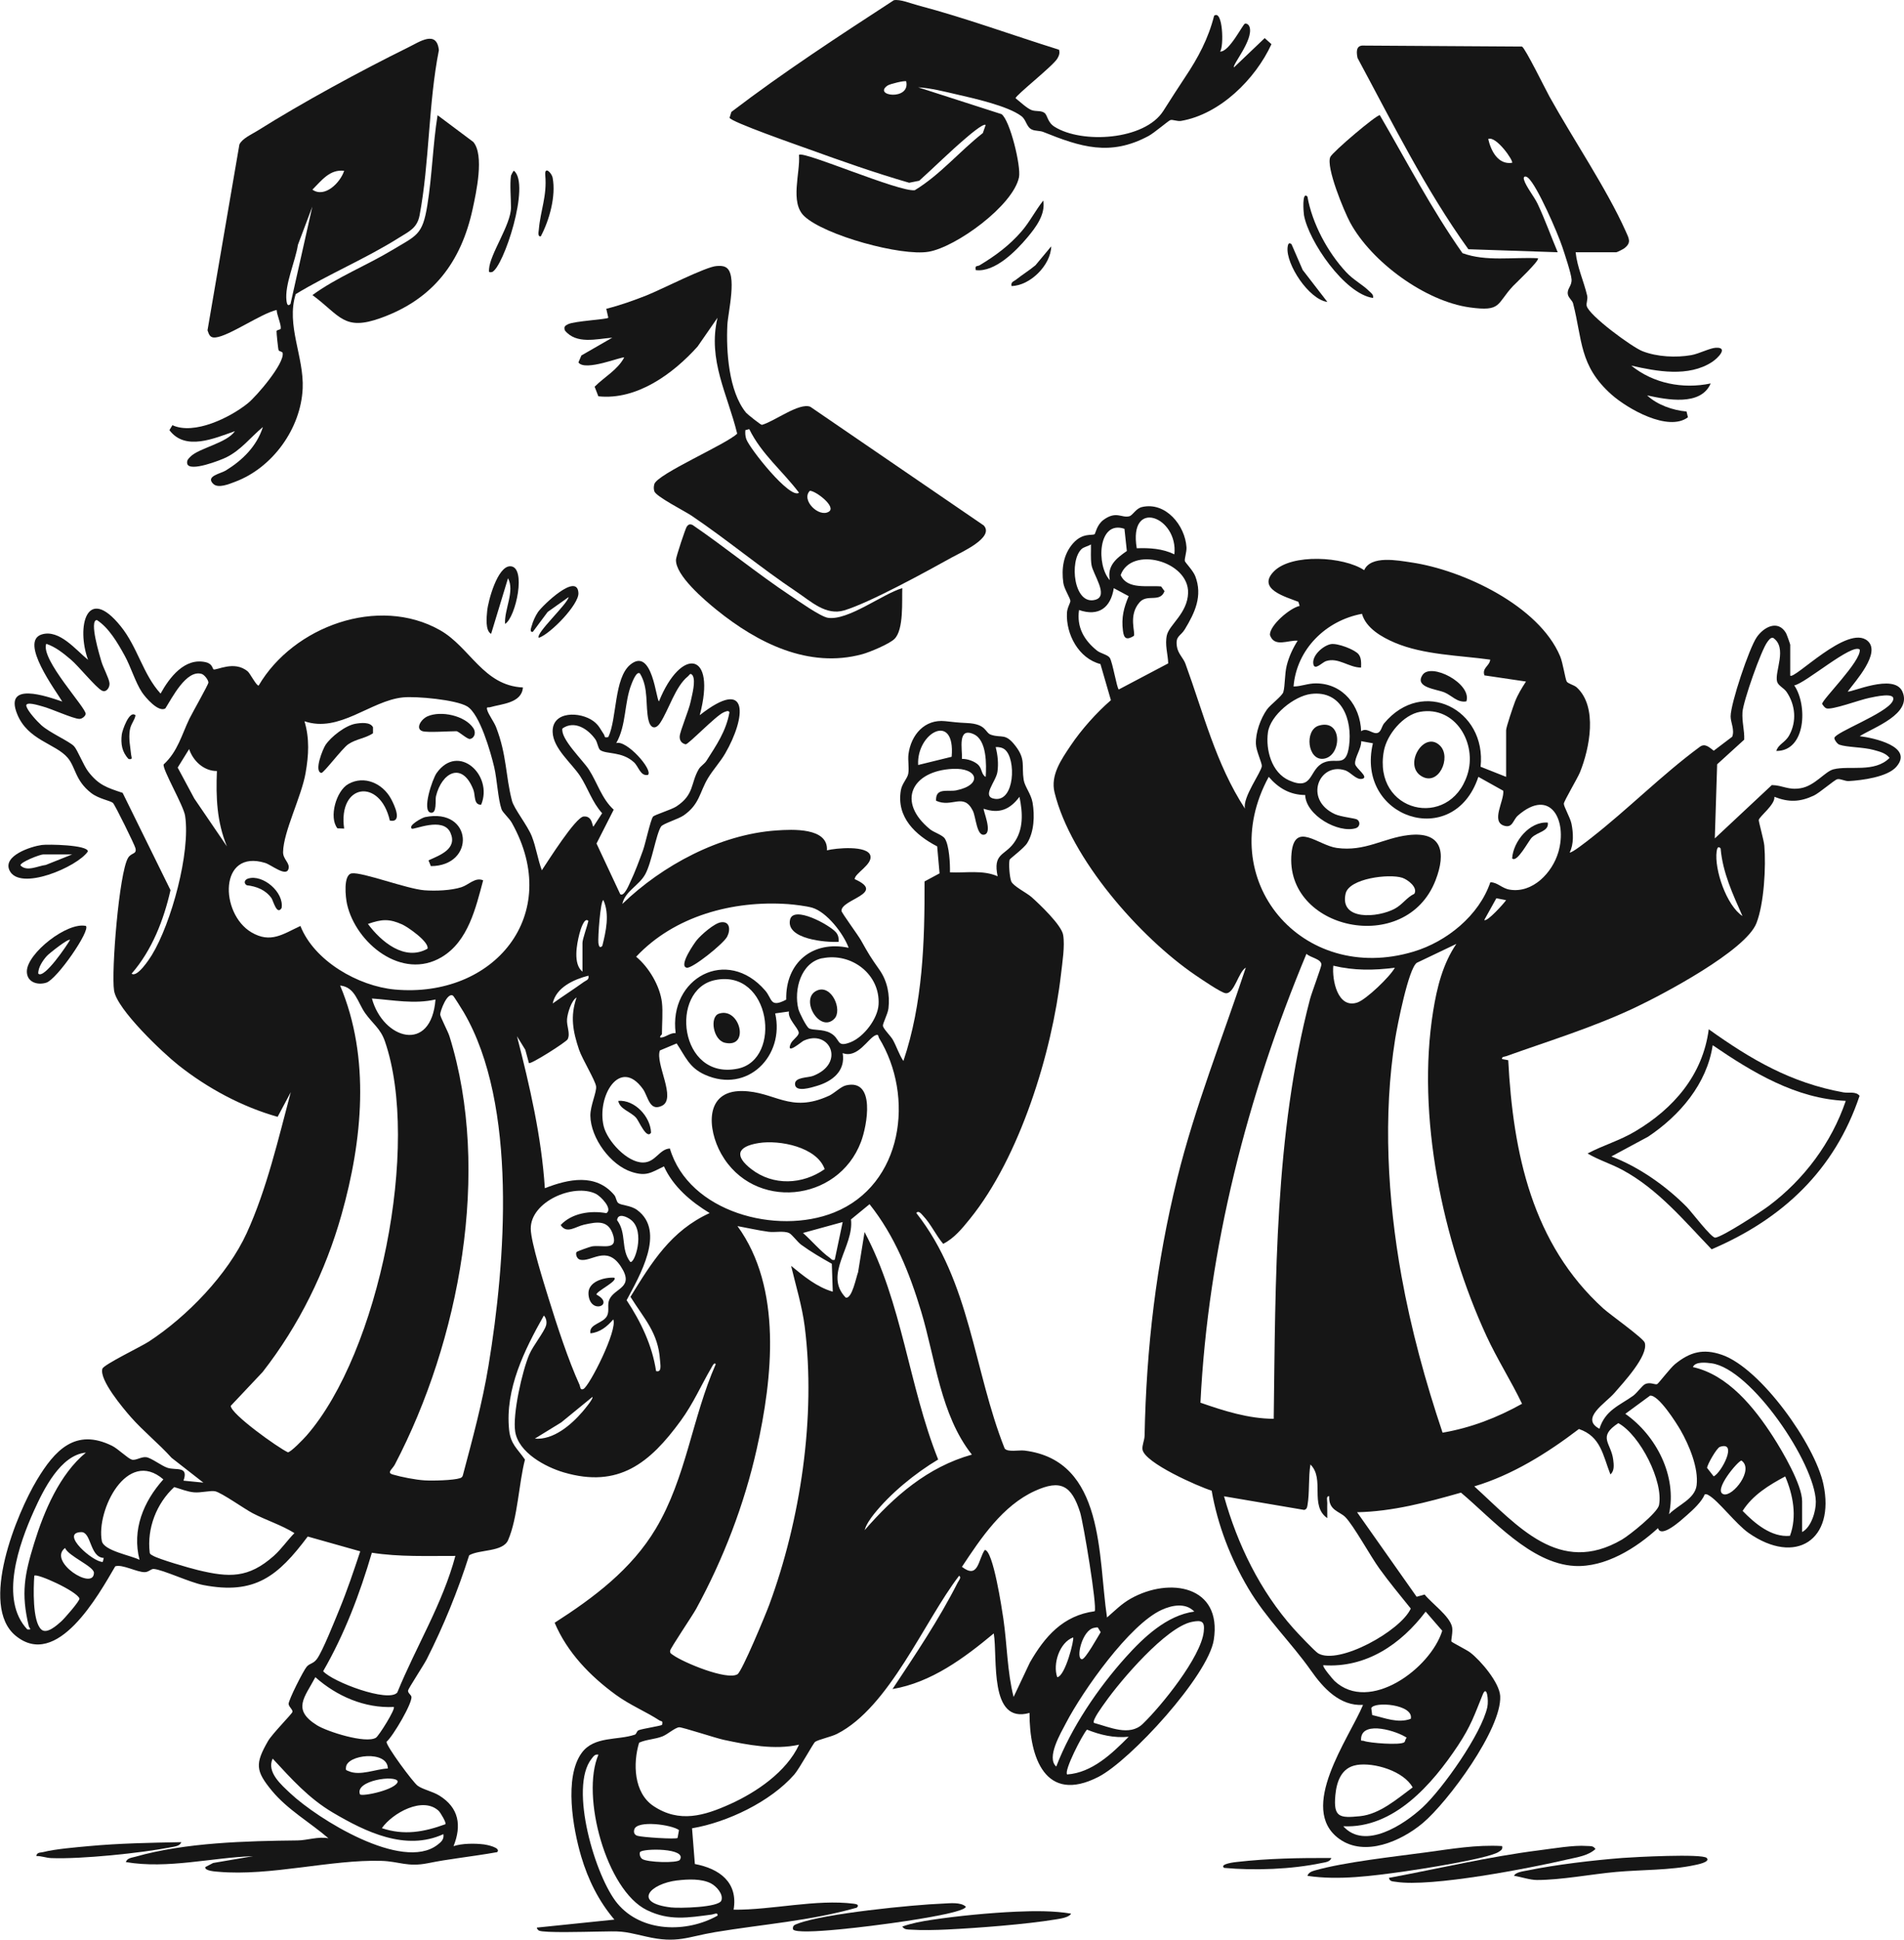 <?xml version="1.0" encoding="UTF-8"?>
<svg id="Layer_2" data-name="Layer 2" xmlns="http://www.w3.org/2000/svg" viewBox="0 0 405.37 412.75">
  <defs>
    <style>
      .cls-1 {
        fill: #161616;
      }
    </style>
  </defs>
  <g id="illustrations">
    <g>
      <path class="cls-1" d="M45.43,142.43c.59.34,4.45-2.01,7.34.47.46.39,1.93,3.23,2.31,2.97,7.37-12.56,25.47-19.21,38.62-11.76,6.38,3.62,9.21,11.8,17.63,12.18-.24,3.36-4.55,3.49-7,4.21-.4.12-.84-.23-.59.62.28.96,1.43,2.47,1.88,3.62,2.3,5.96,1.99,10.29,3.38,15.65.44,1.72,3.32,5.25,4.24,7.61s1.24,4.84,2.12,7.19c1.29-1.91,7.16-11.27,8.9-11.44,1.95-.2,1.82,2.26,2.09,2.13l1.85-2.83c-2.1-2.29-3.04-5.37-4.67-7.88-1.81-2.77-5.76-5.88-5.87-9.4-.14-4.54,5.91-4.37,8.69-2.31,1.19.89,1.49,1.74,2.23,2.83.26.37-.07.78.94.55,1.86-3.97,1.19-12.54,4.68-15.41,4.74-3.88,5.51,7.81,6.11,7.8,4.68-11.59,12.31-10.71,8.67,2.96,10.7-8.39,9.84.54,5.41,8.16-1.04,1.79-2.55,3.41-3.65,5.23-1.81,3-1.75,5.54-5.17,7.93-1.11.78-4.42,1.76-4.82,2.37-1.06,1.58-1.96,7.58-3.37,10.16-1.32,2.41-4.31,3.6-4.88,6.32,8.5-8.21,20.78-14.81,32.78-15.64,3.41-.24,11.08-.65,10.78,4.23,1.86-.48,8.68-1.12,9.25,1.14.48,1.89-3.37,3.77-3.34,4.99,6.83,3.05-2.96,4.28-2.81,6.77.02.38,3.55,5.17,4.16,6.27,1.67,2.97,1.94,3.44,3.91,6.24,1.69,2.39,2.26,5.33,1.93,8.22-.14,1.2-1.25,3.23-1.18,3.73.09.63,1.66,2.15,2.11,2.95.82,1.47,1.31,3.12,2.25,4.52,4.13-12.26,4.55-25.36,4.5-38.21l3.2-1.72-.51-5.74c-4.62-2.39-8.72-6.2-7.73-11.95.25-1.45,1.38-2.48,1.57-3.5.23-1.27-.12-2.81.05-4.17.54-4.11,3.44-7.49,7.8-7.03,1.91.2,2.6.31,4.63.4,4.28.19,3.8,2.06,5.15,2.5,2.35.77,3.02-.47,5.22,2.4s1.26,4.14,1.72,7.16c.23,1.49,1.57,2.99,1.9,4.87.47,2.73.35,6.21-1.15,8.62-.7,1.13-3.68,3.29-3.74,3.54-.23.86,0,3.71.35,4.61.39,1,3.32,2.45,4.31,3.33,1.71,1.52,6.39,5.96,6.74,8.06.4,2.38-.18,5.91-.46,8.38-1.91,16.67-8.77,38.95-19.4,52.06-1.63,2.01-3.32,4.11-5.68,5.3-1.53-1.79-2.63-4.24-4.24-5.93-.32-.34-1.01-1.31-1.48-.63,11.52,14.63,12.18,33.42,18.81,50.12.68.83,3.08.28,4.23.43,17.16,2.12,15.61,22.57,17.56,35.52,1.69-1.46,3.07-2.9,5.06-4.02,8.23-4.63,19.49-2.77,17.67,8.79-1.2,7.62-17.72,25.64-24.56,29.15-11.34,5.8-14.69-4.16-14.67-13.61-8.7,2.45-6.74-11.69-7.61-16.92-6.3,5.24-13.29,10.44-21.56,11.84,4.89-7.37,9.88-14.77,13.89-22.68.19-.38.88-1.12.28-1.42-7.43,9.67-14.83,27.99-25.99,33.64-1.26.64-3.88,1.18-4.65,1.69-.38.25-3.33,5.69-4.45,6.97-5.07,5.78-14.23,10.15-21.76,11.43l.6,7.6c5.2.98,9.24,3.87,8.25,9.72,8.13.09,17.57-2.29,25.59-1.27.58.07,1.26.25.63.84-9.84,2.81-20.07,3.53-30.12,5.2-5.9.98-8.06,2.49-14.72.95-5.51-1.27-5.01-1.14-10.75-1.05-1.97.03-11.03.3-12.08-.22-.18-.09-.53-.53-.42-.64l16.49-1.7c-3.33-3.9-5.61-8.51-7.07-13.44-1.74-5.88-3.7-16.85.12-22.05,2.64-3.6,7.64-2.62,11.28-3.86.42-.14.36-.75.83-.95.77-.32,4.76-.92,4.99-1.14.21-.99-.14-.68-.55-.94-2.95-1.92-6.27-3.25-9.31-5.47-5.46-3.98-10.34-9.01-13.01-15.32,8.34-5.35,16.35-11.35,21.52-20,6.47-10.81,7.75-23.61,12.77-35.01-.3-.59-.81.56-.93.76-2.23,3.81-3.83,7.58-6.51,11.25-6.57,9.01-13.22,14.43-24.89,11.01-3.93-1.15-9.64-4.21-10.36-8.67-.59-3.66,1.48-12.88,2.99-16.41.82-1.91,3.13-4.73,3.58-6.19.21-.7.04-1.59-.47-2.12-4.12,7.3-8.28,15.65-7.4,24.31.32,3.11,1.77,4,3.38,6.35-1.32,5.07-1.54,12.41-3.59,17.13-1.12,2.57-6.06,1.95-8.29,3.23-2.41,7.59-5.45,15.05-9.05,22.15-.55,1.09-3.92,6.24-3.96,6.62-.07.53.61.9.71,1.31.29,1.27-3.9,8.42-5.3,9.61-.07.9,5.63,8.61,6.62,9.34,1.12.82,3.15,1.19,4.65,2.12,4.14,2.58,4.77,6.33,3,10.75,1.84-.61,4.54-.61,6.5-.37.42.05,3.69.66,2.8,1.64-2.73.49-5.5.87-8.25,1.27-2.6.37-3.99.59-6.52,1.09-4.36.86-6.1-.39-9.89-.5-10.71-.32-23.66,3.3-34.69,2.32-.47-.04-3-.16-2.8-1l1.67-.87,8.48-1.45c-9.01.32-18.09,2.76-27.06,1.26.26-.88,1.3-.93,2.03-1.14,10.6-3.03,23.66-3.35,34.55-3.47,1.99-.02,4.38-.88,6.55-.46-3.95-3.4-8.7-6.07-12.06-10.14-3.48-4.22-3.57-5.74-.81-10.54.92-1.59,5.15-5.82,5.21-6.22.08-.49-.74-1.01-.82-1.66-.09-.76,3.19-7.21,3.86-7.96s1.39-.59,2.17-1.64c1.21-1.63,3.81-8.2,4.75-10.47,1.68-4.08,3.08-8.25,4.47-12.43l-11.18-3.15c-6.32,8.42-11.21,12.46-22.26,10.32-2.89-.56-8.55-3.26-10.52-3.42-.58-.05-1.06.66-1.91.68-1.66.04-4.79-1.74-6.29-1.24-3.58,6.12-12.38,22.04-21.22,14.76-7.81-6.44.26-26,4.53-33.12,3.79-6.31,8.19-11.13,16-7.29,1.28.63,3.34,2.68,4.2,2.94s2.02-.66,3.1-.51,3.23,1.84,4.52,2.26c1.81.59,4.54-.47,3.4,2.73l4.23.42-6.77-5.28c-2.69-2.99-6.03-5.67-8.67-8.67-1.66-1.89-6.76-7.94-6.06-10.28.26-.88,8.26-4.72,9.88-5.78,8.13-5.31,16.8-14.24,20.86-23.12,4.25-9.3,6.74-20.08,9.37-29.96l-2.8,5.25c-7.62-2.15-14.9-6.08-21.09-10.97-3.37-2.66-13.1-11.87-13.73-15.88s1.07-25.11,2.98-28.26c.71-1.17,1.9-.7,1.57-2.06-.17-.72-4.38-9.27-4.79-9.63-.56-.49-3.02-.85-4.65-2.12-3.43-2.68-3.26-5.45-4.99-7.49-2.56-3.02-8.51-3.7-10.76-9.32-2.79-6.94,6.21-3.8,9.61-2.64-1.31-2.22-9.25-12.8-4.36-14.29,3.76-1.14,7.28,3.34,9.85,5.41-2.53-6.94-.34-16.18,6.95-7.15,3.62,4.48,4.73,10.23,8.49,14.33,1.88-3.4,5.13-7.73,9.64-6.67,1.44.34,1.4,1.4,1.65,1.54ZM28.02,207.19c1.18.92,3.82-3.16,4.3-3.94,4.15-6.79,8.27-21.84,7.09-29.65-.33-2.19-4.85-9.86-4.57-10.93,3.01-2.75,3.85-6.34,5.5-9.75.57-1.17,4.02-7.24,4.03-7.67,0-.56-.85-1.66-1.43-1.84-3.27-.99-6.33,5.15-7.73,7.34-1.47.91-4.23-2.3-5-3.46-1.38-2.08-2.35-5.38-3.66-7.76-1.48-2.69-3.35-5.93-5.93-7.59-1.71.08.65,7.7.95,8.77.39,1.37,1.62,3.57,1.74,4.65.1.9-.65,2.09-1.62,1.6-1.28-.65-4.96-5.21-6.57-6.57s-3.27-2.72-5.27-3.39c-1.28,3.3,8.63,13.76,8.39,14.95-.1.49-.78,1.04-1.34,1.03-1.31-.01-6.05-2.21-7.9-2.67-.59-.15-3.75-1.2-3.38,0,.34,1.1,2.26,3.18,3.18,4.01,1.77,1.6,5.93,3.41,6.95,4.46.73.75,2.01,4.07,3.04,5.42,2.21,2.87,3.97,3.41,7.32,4.52l10.19,20.7c-1.43,6.32-3.94,12.79-8.27,17.76ZM136.27,143.34c-.74-.68-1.64,1.79-1.81,2.2-1.61,4.05-1.06,8.74-3.26,12.59,2.17-.74,7.88,5.67,6.76,6.77-1.63.32-1.96-1.75-3-2.7-2.57-2.34-5.81-1.66-7.15-2.57-.47-.32-.58-1.64-1.07-2.32-1.56-2.19-4.43-4.09-7-2.29-.45,2.19,4.35,6.75,5.63,8.73,1.79,2.77,2.73,6.21,5.29,8.55l-3.66,7.2,5.05,10.78c.84.63,1.93-2.16,2.18-2.68.94-1.95,1.91-4.58,2.66-6.64.52-1.43,1.58-6.4,2.13-7.17.28-.39,3.93-1.48,5-2.19,3.84-2.54,2.98-4.9,4.75-7.93.39-.66,1.2-1.09,1.63-1.76,2.11-3.32,4.19-6.31,4.9-10.32-.17-.53-.89-.15-1.26.01-1.69.75-7.56,6.9-8.07,6.79-.86-.2-1.31-.82-1.26-1.69.07-1.16,1.94-5.47,2.34-7.43.29-1.43,1.11-4.26.43-5.51-.54-.72-.61-.15-1.07.21-2.61,2.11-4.03,7.07-5.83,9.82-1.06,1.62-2.14,1.14-2.53-.6-.67-3.01.07-6.82-1.79-9.84ZM63.96,197.04c2.93,7.45,12.32,12.82,20.1,13.53,21.06,1.9,35.93-15.84,24.91-35.48-.55-.99-1.95-2.18-2.19-2.88-.76-2.18-.95-6.38-1.57-9-.74-3.11-3.03-11.23-5.73-12.88-2.37-1.44-10.89-2.21-13.72-1.92-6.89.71-13.51,7.62-20.93,5.07,1.1,3.74.89,7.23.23,11.02-.87,5.01-4.72,12.47-4.79,16.81-.03,1.6,1.54,2.3,1.14,3.63-.52,1.7-3.67-.92-4.95-1.31-9.86-3.03-9.7,10.78-2.93,14.77,4.09,2.41,6.73.36,10.44-1.36ZM202.61,161.04c.84-9.68-7.52-5.14-7.13,1.75l7.13-1.75ZM209.86,165.32c.16-2.57.27-7.8-2.54-9.08-3.53-1.61-2.42,3.17-2.51,5.26,1.11-.06,2.69.5,3.48,1.27s.66,2.13,1.58,2.55ZM213.97,159.53c-.54-.46-1.3-.59-1.99-.55.44,1.68.63,3.5.38,5.25-.29,2.1-3.53,5.32-.57,5.76,4.26.63,4.57-8.43,2.18-10.46ZM46.18,164.07c-2.76.03-5.08-2.14-5.91-4.67l-2.44,3.94,3.54,6.59,6.94,10.18c-2.16-5.29-2.35-10.4-2.13-16.05ZM199.29,170.39c-.13-2.89,2.49-1.83,4.34-2.21,5.63-1.17,4.59-4.83-.76-4.57-8.84.43-12.02,7.06-4.82,12.89.77.62,2.63,1.19,3.12,1.96.93,1.44,1.13,5.41,1.08,7.17,3.38.17,6.96-.56,10.15.84-1.02-4.85,1.4-4.35,3.38-6.98,2.2-2.92,1.97-6.54,1.27-9.93-2,2.68-4.29,3.68-7.61,2.54-.22.23,1.92,4.95.21,5.49s-1.86-3.74-2.53-5.07c-1.99-3.95-4.42-.55-7.82-2.12ZM128.24,201.27c.77-3.1,1.59-6.71.22-9.73-.63,0-1.19,8.07-1.06,9.11.08.58.25,1.27.84.63ZM140.93,213.32c.23,1.98,0,4.68,0,6.77,0,.03-1.03.94.2.63.79-.2,1.7-.95,2.72-.88-1.51-11.68,10.9-18.52,19.07-9.05,1.54,1.79.99,3.76,4.47,1.93-.18-7.88,5.62-12.66,13.29-11.03-1.09-3-4.64-7.61-7.75-8.53-1.23-.36-3.82-.67-5.15-.77-11.69-.82-24.19,2.5-32.34,11.2,2.71,2.24,5.07,6.21,5.49,9.73ZM124.01,206.77v-6.13c0-.79,1.03-3.61,1.26-4.66-.84-.95-1.7,1.89-1.91,2.74-.58,2.26-1.38,6.43.65,8.05ZM175.07,203.9c-4.57.94-6.11,6.76-5.09,10.82.19.77,1.69,3.77,2.25,4.1.83.49,2.94.13,4.52.98,2.33,1.24,1.17,3.23,4.35,1.98,2.82-1.12,5.77-4.99,5.95-8.01.38-6.44-5.77-11.12-11.98-9.85ZM125.28,207.62c-3.08.79-6.89,2.48-7.61,5.92,2.17-1.56,4.46-3.02,6.63-4.58.53-.38,1.17-.45.98-1.34ZM152.23,208.56c-9.78,2.02-7.65,21.44,4.88,18.84,9.5-1.97,7.03-21.3-4.88-18.84ZM72.42,209.73c6.49,15.4,4.74,32.99.3,48.72-3.41,12.11-9.07,23.62-16.81,33.52l-6.78,7.19c0,1.74,10.06,8.91,12.15,9.88.58.06,3.37-2.85,3.96-3.52,15.49-17.7,24.33-61.95,16.7-83.96-.93-2.69-2.59-3.71-4.19-5.96-1.6-2.25-2.11-5.55-5.32-5.88ZM96.46,211.89c-1.24-.85-2.74,3.28-2.74,3.98,0,.52,1.66,3.62,1.97,4.63,8.98,28.79,2.11,64.91-11.63,91.16-.53,1-1.8,1.71-.45,2.11,1.83.54,4.91,1.14,6.79,1.25,1.68.1,6.06.01,7.55-.47.34-.11.53-.3.61-.66,2.05-7.72,4.15-15.41,5.45-23.3,3.62-21.91,6.25-55.52-5.3-75.22-.3-.51-2.08-3.36-2.25-3.48ZM92.72,212.69c-4.49,1.03-9.04.11-13.54-.21,2.39,8.72,12.63,11.76,13.54.21ZM141.35,248.21c-2.76,1.33-3.72,2.18-6.87,1.17-4.51-1.45-8.72-7.2-8.79-11.95-.03-2.15,1.38-5.05,1.22-6.25-.17-1.28-2.95-5.81-3.63-7.81-1.31-3.9-1.91-7.08-.53-11.1-1.13.67-1.91,3.34-2.02,4.56-.14,1.54.75,3.05.13,4.32-.3.6-7.88,5.41-8.25,5.07l-.77-2.83-1.77-2.88c2.72,10.62,5.21,21.34,5.93,32.34,5.04-1.97,10.87-3.22,14.8,1.48.39.47.4,1.35.85,1.69.7.52,2.63.45,4.02,1.48,6.16,4.56.42,14.13-2.26,19.18,3.02,4.57,5.46,9.64,6.27,15.08,1.31.38.89-1.48.84-2.32-.38-5.87-3.39-8.82-6.29-13.48,4.55-7.38,8.63-14.06,16.86-17.82-3.96-2.4-7.78-5.61-9.73-9.94ZM167.98,215.24l-2.94.41c2.06,9.02-5.87,17.13-14.96,13.05-3.36-1.51-4.11-3.81-6.02-6.66l-3.57,1.5c-1.03,2.82,3.61,10.23.44,11.77-2.68,1.3-2.93-2-4.05-3.57-4.94-6.88-9.89,1.63-8.35,7.93.77,3.13,5,7.74,8.39,7.71,2.66-.02,3.44-2.87,5.7-2.98,4.01,13.56,22.76,18.51,34.97,13.61,14.67-5.89,17.21-24.69,9.53-37.17-.14-.24,0-.84-.72-.54-1.57.64-3.81,5.01-6.99,3.8.64,3.8-2.19,6-5.49,6.98-1.06.31-4.67,1.5-4.66-.43,0-1.46,2.77-1.29,3.81-1.69,7.06-2.68,3.56-10.08-1.99-7.49-.45.21-3.81,3.15-2.74.65.37-.88,1.78-1.66,1.71-2.39-.1-.99-2.4-2.94-2.08-4.49ZM122.77,266.42c.1-.14,2.83-1.12,3.25-1.19,2.17-.36,5.45.94,4.57-2.22-.97-3.5-3.43-3.02-6.24-2.4-1.82.4-3.69,2.06-4.98.08,2.38-2.56,6.38-3.14,9.72-2.53,1.47-.89-1.2-3.61-2.24-4.12-4.72-2.3-13.94,1.67-13.85,7.47.05,2.9,2.82,11.61,3.81,14.83,1.75,5.65,4.16,13.05,6.59,18.38.15.34.09,1.21.82.85,1.28-.63,7.31-12.53,6.35-14.8-1.32,1.52-2.78,2.74-4.86,2.96-.4-2.05,2.83-2.08,3.58-3.81.48-1.09-.05-2.28.44-3.37,1.13-2.55,5.48-2.47,2.42-7.09-3.06-4.63-6.33-.73-8.71-1.42-.65-.19-.96-1.21-.68-1.63ZM206.9,309.52c-6.67-8.45-7.73-20.3-10.78-30.44-2.47-8.2-5.62-16.09-10.99-22.83l-3.95,3.24c.68,5.81-5.91,11.69-1.12,16.64,1.36.33,2.25-4.49,2.63-5.4l1.38-8.55c8.06,15.16,9.36,32.6,15.67,48.4-4.9,2.92-10.17,7.21-13.72,11.68-.7.88-1.66,2.25-1.93,3.35,6.28-7.21,13.4-13.43,22.83-16.07ZM134.17,268.51c.89.61,3.29-6.4.21-8.89-.89-.72-2.84-1.57-3,.03,2.1,2.82.72,6.15,2.79,8.86ZM179.41,260.05l-8.45,2.32c1.75,1.54,3.84,4,5.7,5.29.36.25.42.59,1.06.42l1.69-8.03ZM177.3,274.85l-.2-5.92c-2.23-1.25-4.45-2.54-6.52-4.05-.83-.61-1.94-2.2-2.58-2.49-1.16-.53-3-.09-4.38-.27-2.22-.3-4.41-.81-6.61-1.21,9.59,13.18,7.48,32.34,4.1,47.44-2.64,11.79-7.12,23.45-12.91,34.04-.78,1.42-5.48,8.36-5.53,8.88-.05.59.26.65.64.93,2.19,1.58,11.46,5.44,13.7,4.08.98-.6,6.04-12.81,6.77-14.8,6.65-18.02,9.97-40.02,7.55-59.16-.56-4.39-1.88-8.67-2.9-12.95,2.69,2.19,5.45,4.51,8.87,5.5ZM113.87,306.14c3.95.33,7.72-2.92,10.14-5.72.35-.41,2.41-2.85,2.12-3.16l-6.63,5.42-5.63,3.46ZM18.29,309.11c-5.42.51-9.03,7.89-11.07,12.4-3.17,7.03-7.39,18.9-1.4,25.23,1.12.08.43-.18.3-.72-1.67-6.98-.91-10.95,1.17-17.68s5.39-14.62,11-19.23ZM29.71,331.94c-1.65-6.41.82-12.39,5.07-17.13-7.77-6.71-14.33,6.67-13.1,13.11.4,2.1,6.26,3.08,8.03,4.01ZM233.06,342.88c.58-.9-2.42-18.92-3.11-21.09-1.83-5.71-4.13-7.01-9.6-4.53-6.91,3.14-11.51,10.06-15.55,16.16,3.53,2.72,3.44-1.54,4.86-3.59,1.78-.02,3.67,12.69,3.96,14.64.81,5.53.81,11.23,2.18,16.64l3.46-7.32c3.19-5.56,7.09-10.03,13.82-10.92ZM37.1,316.44c-3.78,3.48-5.85,8.8-5.22,13.97.07.38.37.45.65.62,1.22.75,7.84,2.66,9.6,3.08,6.69,1.62,10.76,1.75,16.14-3,1.66-1.47,2.87-3.31,4.42-4.87-2.79-1.73-5.97-2.71-8.88-4.22-1.78-.93-6.65-4.4-8.02-4.68-.95-.2-3.01.35-4.45.23s-2.85-.72-4.24-1.12ZM22.1,331.53c-3.03-.15-2.61-5.56-4.82-5.5-4.65.14,2.59,6.46,4.6,6.34l.21-.84ZM13.85,329.41c-3.76,2.86,6.12,9.22,6.15,5.28,0-1.36-5.4-3.52-6.15-5.28ZM96.95,331.1c-5.95-.02-11.9.24-17.78-.68-2.56,8.73-5.81,17.32-10.37,25.21,2.02,2.29,13.88,6.74,15.78,4.54,3.97-9.74,9.64-18.85,12.37-29.07ZM7.3,335.32c-.18,2.58-.42,9.66,1.48,11.42,1.17,1.09,3.31-.87,4.24-1.69.67-.59,3.95-4.33,3.9-4.88-.55-1.58-9.09-5.44-9.62-4.86ZM254.26,342.93c-1.84-1.91-4.71-1.37-6.92-.36-6.89,3.12-16.83,17.28-20.36,24.04-1.15,2.21-4.27,7.41-2.1,9.31,3.16-8.25,8.88-16.68,14.79-23.26,3.81-4.24,8.74-8.92,14.6-9.72ZM253.73,345.14c-5.49,1.13-15.15,12.46-18.42,17.11-.51.72-2.84,3.82-2.41,4.38,3.35.9,7.58,2.92,10.39.22,3.98-3.83,12.37-14.2,12.99-19.59.25-2.19-.33-2.58-2.55-2.12ZM233,346.39c-2.63.38-4.05,6.72-2.63,6.69.73-.01,3.4-4.86,3.97-5.76l-.61-.99c-.25-.06-.49.03-.73.06ZM228.47,348.44c-2.91,1.09-4.37,5.66-3.38,8.46,1.7-.17,3.69-8.11,3.38-8.46ZM83.84,363.24c-6.19.3-12.14-2.28-16.7-6.34-2.27,4.31-5.04,6.87.34,10.23,2.19,1.37,10.4,3.97,12.55,2.66.64-.39,4.24-6.16,3.81-6.55ZM170.11,371.27c-5.22,1.15-10.88.06-16.07-1.05-1.63-.35-8.83-2.71-9.44-2.66-.88.07-2.48,1.51-3.54,1.93-1.63.65-3.43.64-4.99,1.35-1.34,4.4-1.15,10.66,3.04,13.47,5.53,3.7,10.86,2.07,16.36-.41s11.96-6.82,14.65-12.63ZM240.31,369.58c-3.12.3-6.02-.37-8.89-1.52-.99,1.1-4.96,8.8-4.22,9.54,5.3-.36,9.57-4.45,13.11-8.03ZM127.4,373.39c-.76-.15-1.05.37-1.45.87-4.86,6.1.8,25.17,5.51,30.81,5.13,6.15,14.71,6.29,21.32,2.57.09-.81-.82-.27-1.27-.22-4.99.65-9.01,1.39-13.81-.97-8.62-4.23-14.07-24.34-10.29-33.06ZM82.57,376.34c.01-3.96-8.82-2.99-8.91-.21-.1.65.13.57.55.76,2.45,1.1,5.82-.47,8.36-.55ZM94.41,390.3c-8.05,3.69-16.58-.48-23.54-4.58-5.15-3.04-8.8-7.16-12.82-11.49-1.34,2.89,1.85,5.58,3.79,7.41,5.77,5.41,23.75,16.67,31.27,10.96.8-.61,1.47-1.17,1.29-2.3ZM76.65,381.84c.51.52,7.76-1.01,8.03-2.74-.32-1.49-9.25-.22-8.03,2.74ZM93.42,385.37c-3.38-3.21-9.88.46-12.12,3.66,4.75,1.59,8.98.82,13.53-.84.26-.29-1.06-2.48-1.41-2.81ZM144.26,391.1l.3-1.66c-1.53-1.16-8.91-2.16-9.51-.15-.19.63,0,1.17.67,1.37,1.02.31,8.19.78,8.55.45ZM144.73,395.79c1.69-2.59-7.93-2.48-8.45-1.68-.21.33-.03,1.12.43,1.46,1.02.76,7.55.94,8.02.21ZM144.22,400.14c-5.87.71-9.62,4.79-1.34,5.76,1.65.19,10.19.04,10.71-1.49.46-1.36-1.09-3.03-2.21-3.62-1.99-1.04-4.95-.91-7.15-.64Z"/>
      <path class="cls-1" d="M381.13,143.76c.85.99,12.25-11.01,16.48-7.39,2.94,2.53-2.61,8.61-4.21,10.77.48.38,9.82-3.98,11.62.01,2.16,4.79-6.17,7.66-9.08,9.51,2.86.34,11.59,2.18,7.79,6.52-1.91,2.18-7.31,2.87-10.12,3.03-.83.05-1.75-.55-2.45-.39-.61.14-3.79,2.92-4.99,3.48-2.97,1.39-5.35,1.46-8.4.26.21,1.64-3.17,4.16-3.32,4.92-.06.29,1.09,4.34,1.18,5.45.38,4.45-.05,12.34-1.67,16.5-2.27,5.87-19.95,15.2-25.95,18.03-8.92,4.2-18.12,7-27.35,10.3-.41.15-.97.05-.85.62l1.3.23c1.04,19.8,5.09,39.09,20.26,52.85,1.39,1.26,8.52,6.31,8.81,7.27.82,2.75-4.58,8.51-6.47,10.7s-7.36,5.41-3.18,7.61c1.24-3.97,4.26-4.94,7.16-7.01.83-.6,1.96-2.22,2.58-2.5,1.11-.5,2.08.21,2.56,0,.26-.12,2.84-3.48,3.77-4.23,3.21-2.61,6.02-3.38,10.03-1.99,8.29,2.88,19.77,19.12,21.57,27.48,2.57,11.92-5.9,17.42-15.91,10.42-2.71-1.9-6.49-6.91-8.49-8.01-.3-.17-.44-.29-.85-.2-.64,1.58-2.48,3.27-3.81,4.44-1.19,1.05-5.49,5-6.14,2.74-4.64,4.26-11.24,8.4-17.78,8.05-9.33-.51-17.45-9.97-24.17-15.6-7.21,2.05-14.55,4.02-22.12,4.17l12.68,17.99,1.7-.48c1.49,1.87,5.32,4.56,5.84,6.89.23,1.03-.26,2.89-.14,3.1.14.23,3.23,1.76,3.99,2.34,2.24,1.7,6.25,6.43,6.4,9.28.37,6.97-11.16,22.58-16.51,27.05-4.55,3.81-12.3,7.26-17.74,3.35-8.97-6.44,2.03-21.33,5.05-28.52-4.96.29-8.5-3.62-11.09-7.31-4.21-5.98-9.53-11.04-13.36-17.52-3.77-6.38-6.5-13.43-7.78-20.76-2.84-.88-14.35-5.94-14.73-8.78-.11-.87.43-1.92.45-2.92.37-18.69,2.47-36.63,6.96-54.78,3.78-15.3,9.65-29.9,14.59-44.82-1.59.89-2.45,5.71-4.33,5.44-1.01-.15-5.22-3.04-6.37-3.82-11.82-8.04-26.57-24.78-30.02-38.9-.9-3.68,1.43-6.99,3.42-9.96,2.27-3.39,5.53-7.04,8.58-9.67l-2.23-7.69c-4.64-1.2-7.36-6.33-7.13-10.89.06-1.12.72-2.07.73-2.53,0-.58-1.32-2.55-1.5-3.84-.43-3.03,0-6.08,2.07-8.43s4.15-1.58,4.6-1.96c.17-.14.46-1.97,1.85-3.01,2.73-2.02,3.88-.37,5.52-.79.76-.2,1.38-1.66,2.72-1.97,5.05-1.16,9.18,3.95,9.46,8.57.06,1.01-.45,2.4-.35,2.92.06.32,1.75,2.01,2.22,3.23,1.61,4.19-.07,7.75-2.22,11.3-.93,1.53-2.01,1.35-1.7,3.6.21,1.57,1.37,2.49,1.82,3.71,3.83,10.47,6.48,21.37,12.69,30.87-.6-2.36,3.55-7.88,3.58-9.09.02-.7-1.2-3.2-1.26-4.67-.1-2.39.99-5.43,2.36-7.36.73-1.03,3.24-2.85,3.48-3.71.39-1.37.26-3.77.72-5.63s1.3-3.68,2.33-5.29c-2.01-.18-5,1.54-5.91-1.25-.02-2.07,4.31-5.74,6.33-6.15l-.26-.87c-2.77-1.09-8.91-2.73-5.21-6.49,3.78-3.84,14.86-3.16,19.21-.25,1.43-3.2,7.11-2.08,10.09-1.64,10.94,1.62,27.11,9.2,31.63,19.96.6,1.43,1.09,4.84,1.4,5.37.29.48,1.56.73,2.13,1.25,4.53,4.14,2.74,13,.7,18.06-.5,1.24-3.43,6.15-3.44,6.69-.02.62,1.37,2.98,1.63,4.28.39,1.92.52,4.31-.38,6.09.3.3,3.9-2.55,4.43-2.97,7.95-6.18,15.12-13.48,23.25-19.48,1.15-.87,2.05.12,2.99.81l3.92-2.97c.58-1.44-.34-3.07-.33-4.35.03-2.79,3.94-14.5,5.57-16.85,1.51-2.18,4.52-3.76,6.22-.87.15.26.9,2.36.9,2.49v6.55ZM250.03,117.96c.85-8-9.82-12.08-8.01-1.29,2.76-.1,5.49.07,8.01,1.29ZM239.4,112.53c-5.68-1.94-6.03,7.82-3.11,10.93-.62-3.04,1.33-4.62,3.62-6.21l-.51-4.72ZM230.29,116.82c-2.71,2.47-1.69,12.14,2.95,10.8,2.89-.84-.56-5.42-.86-7.44-.21-1.44-.08-2.89-.11-4.33-.57.37-1.54.56-1.98.97ZM248.72,141.17c-.07-1.98-.75-3.98-.29-5.99.51-2.25,4.4-4.67,4.52-9.01.19-6.77-12.08-10.09-14.36-3.79,1.45,3.17,5.75,2.13,8.62,2.42l.72,1c-.96,2.52-3.64.52-5.28,2.34-2.54,2.82-.81,6.55-1.26,7.19-1.59.97-2.11.51-2.31-1.11-.36-2.8.16-4.84,1.22-7.36l-3.17-1.7c-.65,4.15-3.21,6.1-7.4,4.65-.52,3.65,1.06,6.42,3.83,8.64.73.59,2.27.87,2.71,1.52.61.93,1.5,6.44,1.92,6.75l10.52-5.55ZM320.66,165.32v-9.94c0-.63,1.54-5.18,1.91-6.12.59-1.49,1.45-2.9,2.32-4.23l-8.85-1.31c-.56-1.6,1.12-2,1.23-3.35-6.55-.91-14.15-1-20.29-3.6-2.78-1.18-6.15-3.09-7.01-6.15-7.66,1.42-13.91,7.5-14.57,15.46,1.7,0,3.03-.69,4.88-.66,5.69.08,9.31,4.76,9.51,10.18,1.14-.81,2.22.43,3.2.41,1.08-.02,1.13-1.42,1.69-2.08,8.26-9.91,21.87-2.93,20.54,9.23l5.45,2.16ZM378.17,159.82c.51-1.55,1.86-1.72,2.77-3.36,1.62-2.94,1.32-6.45-.56-9.21-.6-.88-1.78-1.31-2.03-2.21-.58-2.11,2.28-7.21-.85-9.31-.56-.1-.91.48-1.2.85-1.32,1.69-5.18,12.7-5.32,14.97-.13,2.1.45,3.83.37,5.85l-5.76,5.24-.5,15.77,12.14-11.35c2.37.05,3.48,1.13,6.15.67,3.02-.51,5.16-3.56,6.97-4.02,3.4-.87,8.75.8,11.94-2.43-.8-1.05-2.16-1.35-3.37-1.69-2.15-.61-5.7-.55-7.33-1.13-.44-.16-1.07-1.06-1.04-1.42.1-1.18,11.04-5.2,12.39-7.81,1.14-2.19-4.09-.88-4.95-.72-1.92.36-8.13,2.71-9.21,2.2-.33-.16-.63-.59-.84-.9-.14-.81,8.36-9.12,8.01-11.58-1.61-1.45-11.62,7.24-13.95,7.62,2.87,4.15,2.51,13.99-3.8,13.95ZM279.12,147.67c-3.59.45-8.66,4.51-9.17,8.18s.75,8.56,4.51,10.22c5.26,2.33,4.13-2.42,7.41-3.81,2.67-1.13,4.71,1.25,5.35-3.53.74-5.53-1.52-11.88-8.1-11.06ZM302.36,151.47c-3.61.63-7.09,4.84-7.73,8.34-2.41,13.1,13.94,16.84,17.77,5.08,2.17-6.66-2.52-14.72-10.04-13.42ZM292.29,158.17l-2.49-.45c.1,1.5-1.43,3.52-1.29,4.84.1.94,3.1,2.85,1.48,3.18-1.27.26-2.4-1.44-3.65-1.83-5.49-1.74-8.84,6.22-2.15,9.33,1.32.61,4.32.87,4.76,1.16.73.48.57,1.58-.29,1.84-3.71,1.14-10.63-2.73-10.78-7.06-3.23-.02-5.71-1.47-7.76-3.87-11.92,21.86,7.05,44.34,30.85,37.19,7.05-2.12,13.93-7.68,16.33-14.76,1.52,0,2.45,1.3,4.1,1.57,4.92.83,9.11-3.61,10.39-8.01,1.94-6.66-1.64-13.82-8.61-7.76-1.07.93-1.11,2.74-2.95,2.17-2.88-.89.07-5.34-.18-7.44l-5.3-2.96c-5.22,15.77-26.23,8.75-22.45-7.15ZM366.33,180.55c-.56-.68-.77.06-.85.63-.51,3.84,2.09,11.51,5.5,13.75-2.04-4.61-4.22-9.25-4.65-14.38ZM320.66,191.55l-2.08-.4-2.57,4.62c.56.52,4.23-3.57,4.65-4.22ZM310.09,200.85l-8.44,4.03c-1.79,1.2-4.16,13.43-4.6,16.12-2.64,16.47-1.61,34.17,1.33,50.54,2.04,11.32,5.09,22.46,8.75,33.33,5.99-1.02,11.65-3.2,16.92-6.15-2.35-4.9-5.29-9.48-7.57-14.42-9.35-20.27-14.94-46.94-11.35-69.17.8-4.98,2.06-10.07,4.95-14.29ZM271.18,301.92c.39-29.62.19-60.55,7.73-89.32.34-1.3,2.43-6.85,2.42-7.33-.02-1.23-2.39-1.49-3.18-2.3-12.6,30.22-20.95,62.66-22.57,95.52,5.04,1.75,10.18,3.4,15.6,3.43ZM296.98,205.93c-4.48.58-8.7.63-13.11-.43-.3,3,.9,9.22,5.1,7.84,1.86-.61,6.96-5.48,8.01-7.42ZM383.67,326.02c1.95-1,2.97-4.45,2.93-6.49-.19-8.17-13.77-28.26-22.2-29.42-1.1-.15-3.45-.44-3.98.8,7.51,1.66,13.11,8.66,17.09,14.84,1.98,3.08,6.17,10.2,6.17,13.71v6.55ZM355.34,322.22c1.93-1.97,5.53-3.24,5.88-6.17.44-3.69-1.61-8.55-3.43-11.72-.92-1.59-4.69-7.54-6.48-7.34l-5.27,3.87c6.6,4.64,11.05,13.26,9.3,21.36ZM313.89,316.3c9.2,8.36,18.08,19.1,31.42,11.33,1.66-.97,7.58-5.72,7.9-7.33.99-5.03-4.03-14.92-8.66-17.46-4.52,2.97-1.54,4.17-1.09,7.78.13,1.03.3,2.39-.6,3.13-1.59-4.05-2.03-8.08-6.7-9.66-6.67,5.09-14.17,9.79-22.26,12.2ZM366.18,307.89c-.69.23-2.67,3.72-2.74,4.47l1.41,1.81c1.65-.76,5.21-7.59,1.33-6.28ZM370.77,310.81c-.67-.05-6.19,6.49-3.79,7.17,1.96.55,6.53-5.26,3.79-7.17ZM282.59,323.06c-3.86-2.7-.46-8.3-3.59-11.42-.46,2.7-.16,5.99-.63,8.67-.08.48-.15.85-.7,1l-17.07-2.9c2.86,10.25,7.69,20.16,14.79,28.13.82.92,4.55,4.88,5.27,5.3,4.38,2.52,17.55-4.79,19.7-9.54-2.27-2.82-4.58-5.6-6.7-8.54-1.89-2.61-5.5-9.2-7.25-10.94-1.23-1.23-3.58-1.4-3.41-4.42-.74-.1-.4.96-.42,1.47-.04,1.06.03,2.12,0,3.18ZM381.09,326.82c1.54-4.11.66-8.72-1.01-12.64-3.44,1.84-6.92,3.95-9.07,7.34,2.58,2.65,6.14,5.68,10.08,5.3ZM281.75,354.36c-.32.27,2.09,3.07,2.37,3.34,7.43,6.96,20.45-2.64,22.94-10.68l-3.53-4.07c-5.26,6.96-12.69,12.03-21.78,11.41ZM285.98,388.61c4.59,5.17,12.97-.34,16.92-4.02,4.31-4.01,12.54-15.69,13.76-21.33.31-1.44-.1-4.85-.98-2.67-1.78,4.4-2.53,6.71-5.25,10.82-5.46,8.22-13.65,17.75-24.45,17.21ZM300.36,365.77c.7-3.1-7.86-3.78-8.41-2.27l.2,1.47c2.68.59,5.48,1.82,8.21.79ZM298.98,370.75c.22-.17.21-.74.52-.96-1.97-1.39-9.28-3.69-9.71.02-.1.91.1.48.59.66,1.15.44,7.75.96,8.6.28ZM288.83,375.6c-3.23.53-4.26,3.49-4.53,6.45-.43,4.69.9,4.87,5.27,4.43,4.21-.43,7.91-3.71,11.19-6.12-1.91-3.48-8.22-5.38-11.93-4.77Z"/>
      <path class="cls-1" d="M225.47,10.58c.22.72,0,1.27-.36,1.89-.97,1.61-8.89,7.82-8.89,8.43.86.7,2.44,2.16,3.39,2.52s2.03.04,2.77.61c.67.51.61,1.98,2.13,2.94,5.84,3.67,19.18,2.88,23.16-3.36,1.56-2.44,3.03-4.76,4.65-7.19,2.76-4.12,4.94-8.2,6.17-13.07,1.88-1.4,2.11,6.63,1.27,7.61,1.91.2,4.84-5.81,5.29-5.92s.86.29.99.7c.87,2.74-3.76,8.1-3.32,8.6l6.54-6.23,1.44,1.29c-3.41,7.42-10.94,14.91-19.25,16.33-.82.14-1.79-.35-2.29-.17-.42.15-3.44,2.74-4.62,3.37-8.19,4.4-14.48,2.34-22.42-.85-.74-.3-1.69-.17-2.44-.52-1.17-.56-1.17-2.06-2.22-2.85-2.92-2.2-10.21-3.8-13.94-4.66-2.64-.61-5.33-1.3-8.04-1.47l17.75,5.71c1.81,1.29,4.19,11.12,3.72,13.43-1.26,6.05-13.4,14.85-19.24,15.85s-22.15-3.49-26.48-7.57c-3.11-2.93-.81-9.22-1.12-13.05.92-.91,21.26,7.93,24.65,7.53,5.4-3.27,9.53-8.28,14.49-12.16l.6-1.72c-.46-.48-3.87,2.49-4.43,2.97-3.31,2.83-6.47,5.97-9.71,8.89l-2.14.43c-7.27-2.1-14.46-4.64-21.57-7.21-2.1-.76-16.42-5.75-16.67-6.62l.38-1.24C166.79,15.36,178.58,7.68,190.3.05c1.32-.27,3.65.7,5.09,1.08,10.13,2.66,20.09,6.34,30.08,9.45ZM192.94,17.32c-.24-.25-3.47.54-3.97.88-3.24,2.22,4.87,3.29,3.97-.88Z"/>
      <path class="cls-1" d="M158.82,87.81c.23.28,3.14,2.62,3.39,2.6,2.6-.69,7.93-4.8,10.31-3.85l36.93,25.26c2.33,2.57-4.85,5.72-6.76,6.78-5.41,3-17.52,9.66-22.96,11.29-3.89,1.16-7.04-1.89-10.17-3.98-7.62-5.09-14.72-11.04-22.32-16.17-1.43-.97-7.58-4.07-7.93-5.2-.16-.51-.14-1.01,0-1.52.64-2.17,15.28-8.45,17.64-10.74-2.02-8.34-6.32-15.64-4.19-24.66l-4.24,6.12c-5.2,5.8-12.95,11.47-21.13,10.59l-.79-2.04c2.08-2.09,4.87-3.55,6.29-6.21-.4-.3-8.36,3.05-9.74,1.04l.63-1.48,6.57-3.78c-3.34.25-7.65,1.48-10.09-1.55-.22-.82,0-.97.68-1.32,1.31-.67,8.2-1.01,8.57-1.37l-.43-1.91c2.92-.73,5.78-1.75,8.57-2.85,3.1-1.22,12.62-6.12,14.92-6.25.65-.04,1.29-.08,1.89.23,2.62,1.26.53,9.7.4,12.25-.28,5.59.27,14.18,3.96,18.71ZM159.53,91.32l-.84.21c-.05.66-.02,1.29.2,1.92.68,1.95,9.31,12.87,11.22,11.4-3.44-4.57-8.01-8.24-10.58-13.52ZM172.43,104.44c-1.96,1.94,1.92,5.78,4.04,4.44,1.65-1.04-2.77-4.43-4.04-4.44Z"/>
      <path class="cls-1" d="M55.93,90.9c-2.65,2.21-4.59,4.85-7.74,6.42-1.25.62-7.79,3.16-8.32,1.39-.15-.7.18-1.03.62-1.48,1.82-1.9,7.74-2.89,9.53-5.48-4.31,1.5-10.57,4.31-13.95-.22l.64-1.05c4.64,2.14,12.3-1.63,16.05-4.66,1.89-1.53,7.83-8.46,7.42-10.7-.06-.32-.71-.32-.86-.58-.11-.2-.48-3.86-.44-4.08.05-.3.85-.25.89-.54.12-.89-.83-2.9-.87-3.96-3.37.78-10.09,5.55-13,5.85-1.15.12-1.39-.52-1.72-1.52l6.79-39.55c.62-1.29,2.61-2.14,3.85-2.92,9.55-6,22-12.76,32.14-17.76,2.37-1.17,6.04-3.72,6.48.63-2.24,11.29-2,23.98-4.11,35.14-.52,2.75-2.29,3.44-4.48,4.82-6.87,4.33-14.91,7.7-21.89,11.94-2.09,6.6,1.79,13.36,1.48,20.09-.39,8.54-6.43,16.88-14.4,19.85-1.25.47-3.59,1.47-4.65.43-1.67-1.64,1.55-2.15,2.67-2.83,3.57-2.19,6.58-5.14,7.9-9.22ZM73.27,36.35c-3.06-.38-4.83,2.09-6.76,4.01,2.64,1.84,5.95-1.5,6.76-4.01ZM61.85,64.68l4.65-20.72-3.07,8.13c-.52,3.46-2.88,8.54-2.43,11.96.08.58.25,1.26.85.63Z"/>
      <path class="cls-1" d="M335.46,53.68c.33,3.21,1.73,6.12,2.45,9.22.19.83-.25,1.61-.09,2.22.54,2.06,9.64,8.75,11.89,9.62,3.11,1.21,7.13,1.4,10.38.83,1.61-.28,3.95-1.51,5.23-1.57,2.7-.14.5,2.17-.81,3.03-5.02,3.27-11.76,2.01-17.21.77,4.74,3.83,11,5.03,16.91,3.8-2.1,4.89-9.36,3.45-13.53,2.54,2.15,2.02,5.49,3.18,8.39,3.43l.3,1.23c-4.21,3.15-12.88-1.81-16.31-4.87-6.85-6.11-6.14-11.59-8.14-19.35-.17-.65-.96-1.17-1.11-1.9-.26-1.27.86-1.75.78-3.22-.07-1.24-1.49-5.49-1.98-6.95-.93-2.79-5.35-13.07-7.3-14.69-.53-.44-1.06-.32-.85.42.4,1.43,2.21,3.66,2.9,5.13,1.58,3.35,2.84,6.9,4.28,10.31l-19.02-.64c-9.15-12.73-16.16-26.9-23.59-40.69-.21-1.02-.42-2.52.96-2.65l34.05.21c.69.34,5,9.11,5.85,10.65,4.93,8.89,12.22,19.68,16.21,28.61.71,1.59,1.29,2.46-.28,3.67-.25.19-1.53.84-1.69.84h-8.67ZM321.92,34.65c.42-.36-3.4-5.82-5.07-5.07.58,2.52,2.08,5.5,5.07,5.07Z"/>
      <path class="cls-1" d="M327.42,54.96c.52.39-4.8,5.39-5.29,5.91-3.57,3.82-2.4,5.48-9.19,4.55-9.53-1.31-20.95-9.69-25.49-18.07-1.28-2.37-5.2-11.82-4.22-13.95.49-1.07,9.87-9.03,10.54-8.89,5.74,9.86,11.02,20.02,17.6,29.36,5,1.84,10.75.81,16.05,1.08Z"/>
      <path class="cls-1" d="M192.1,125.15c-.1,2.71.35,8.83-1.66,10.81-1.1,1.08-5.3,2.84-6.88,3.26-11.41,3.09-22.29-2.41-30.98-9.43-2.52-2.04-8.83-7.36-8.66-10.71.03-.64,2.02-6.67,2.31-7.04.35-.45.63-.56,1.17-.36,7.08,4.83,13.76,10.34,20.89,15.08,1.62,1.08,6.4,4.47,7.99,4.71,4.28.63,11.56-5.04,15.82-6.32Z"/>
      <path class="cls-1" d="M93.15,24.51l7.62,5.7c2.38,2.81.62,10.74-.14,14.26-2.46,11.32-8.42,19.19-19.52,23.19-7.94,2.87-8.67-.5-14.59-4.87,5.28-3.83,11.46-6.25,17.03-9.6,5.19-3.12,6.4-3.14,7.43-9.49s1.17-12.9,2.18-19.18Z"/>
      <path class="cls-1" d="M363.8,219.03c9.03,6.45,17.55,11.42,28.65,13.42,1.23.22,2.66-.27,3.46.74-5.3,15.81-16.39,26.21-31.5,32.66-5.86-6.09-11.4-12.78-18.95-16.87-2.45-1.33-5.08-2.11-7.46-3.52,3.34-1.77,6.79-2.72,10.11-4.69,8.2-4.85,14.42-12.01,15.69-21.74ZM392.97,234.26c-10.58-.44-19.85-6.06-28.33-11.84-1.24,8.24-7.02,14.97-13.74,19.46l-7.83,4.21c5.87,2.22,11.68,6.32,16.08,10.78,1,1.02,5.19,6.58,6.04,6.5,1.5-.14,9.75-5.52,11.42-6.78,7.48-5.61,13.34-13.43,16.36-22.33Z"/>
      <path class="cls-1" d="M295.71,399.61c10.62-1.98,21.25-4.51,31.99-5.87,2.89-.36,7.38-1.14,10.11-.92.75.06,1.37-.12,1.87.65-1.55,1.43-3.84,1.73-5.83,2.19-8.14,1.89-29.18,5.99-36.66,4.79-.63-.1-1.31-.02-1.48-.84Z"/>
      <path class="cls-1" d="M319.81,392.84c.15.72-.19.86-.69,1.21-2.1,1.46-16.86,3.74-20.31,4.22-6.65.92-13.81,1.9-20.44.91.18-.71.96-.98,1.59-1.16,6.37-1.79,16.81-2.92,23.64-3.84,5.39-.73,10.74-1.66,16.21-1.34Z"/>
      <path class="cls-1" d="M363.37,395.38c.88.88-2.21,1.43-2.52,1.5-5.21,1.13-11.37.98-16.72,1.46s-11.73,1.73-16.92,1.72c-1.47,0-3.37-.66-4.86-.89.31-.8,2.11-.98,2.87-1.14,6.08-1.25,13.96-2.17,20.18-2.66,2.49-.19,17.01-.96,17.97,0Z"/>
      <path class="cls-1" d="M168.84,410.59c-.16-.91.41-1,1.06-1.26,5.4-2.1,24.5-4.01,30.85-4.25,1.45-.06,3.78-.36,4.87.65-.03,1.33-14,3.27-15.91,3.53-2.82.4-19.84,2.68-20.87,1.32Z"/>
      <path class="cls-1" d="M228.04,407.22c-.42.82-2.37,1.08-3.21,1.22-6.5,1.07-16.53,1.83-23.22,2.16-2.29.11-5.37.19-7.63.03-.72-.05-1.4.05-1.88-.66,1.98-.72,4.11-1.1,6.19-1.42,5.53-.84,12.55-1.51,18.13-1.75,3.75-.16,7.98-.21,11.62.42Z"/>
      <path class="cls-1" d="M8.89,179.81c1.32-.18,9.82-.03,9.82,1.37-2.22,3.31-14.6,8.6-16.7,4.01-1.43-3.12,4.61-5.07,6.88-5.38ZM15.33,181.82h-6.13c-.65,0-4.85,1.6-4.85,2.33,1.37,1.43,3.71.11,5.4-.09l5.59-2.23Z"/>
      <path class="cls-1" d="M18.29,197.04c1.02.95-6.15,11.35-8.43,12.07-1.96.62-4.22-.16-4.14-2.49.13-3.79,8.56-10.47,12.58-9.58ZM14.91,200.01c-.38-.36-4.45,2.9-4.88,3.36-.86.92-1.95,2.52-1.88,3.82,1.24,1.24,6.23-6.2,6.76-7.18Z"/>
      <path class="cls-1" d="M38.59,392c-.23.83-1.38.94-2.09,1.08-6.42,1.25-19.18,2.57-25.6,2.32-1.09-.04-2.09-.47-3.18-.44.16-.85.9-.69,1.48-.84,2.58-.66,6.95-1.01,9.73-1.27,6.5-.6,13.14-.72,19.66-.84Z"/>
      <path class="cls-1" d="M107.53,132.76c-.2-3.05,2.12-6.96.63-9.72l-3.6,11.84c-1.28-.67-.96-3.58-.84-4.86.21-2.2,2.19-9.48,4.87-9.52,3.59-.06,1.25,10.9-1.06,12.27Z"/>
      <path class="cls-1" d="M278.36,41.84c1.01,5.71,4.29,11.84,8.25,16.08,1.57,1.68,3.41,2.58,4.87,4.01.45.44.99.74.84,1.48-6.06-.87-13.74-12.14-14.7-17.65-.09-.5-.47-5.23.74-3.92Z"/>
      <path class="cls-1" d="M114.72,135.72c-.8-.88,6.16-7.22,6.34-8.66l-4.46,3.16-3.16,4.24c-.78.1-.34-.88-.23-1.29.24-.93.78-2.11,1.32-2.91.99-1.44,8.4-8.58,8.62-4.06.12,2.43-5.93,8.68-8.43,9.53Z"/>
      <path class="cls-1" d="M283.44,395.38c-.24.84-1.37.92-2.09,1.07-6.36,1.34-14.29,1.63-20.74,1.03-1.04-.85,2.35-1.22,2.75-1.26,6.64-.76,13.4-.87,20.08-.84Z"/>
      <path class="cls-1" d="M108.79,37.4c.02-.11.51-1.11.63-1.06,3.59,2.89-2.23,20.54-4.66,21.56-.7.1-.68.02-.64-.64.19-3.22,4.67-9.45,4.67-13.1,0-2.01-.27-4.92,0-6.77Z"/>
      <path class="cls-1" d="M207.75,57.49c-.24-1.13.3-.73.83-1.05,3.36-2.02,6.32-4.21,8.9-7.19,1.79-2.07,2.95-4.45,4.64-6.57.48,2.98-1.56,5.66-3.37,7.83-2.46,2.94-6.96,7.48-11,6.97Z"/>
      <path class="cls-1" d="M274.98,51.99l2.37,5.46,5.25,6.8c-3.93-.52-8.85-8.02-8.47-11.62.06-.6.26-1.2.85-.64Z"/>
      <path class="cls-1" d="M115.13,50.3c-.72.11-.45-1.01-.41-1.47.35-4.08,1.77-7.11,1.37-11.53-.19-2.08,1.38-.5,1.57.54.74,3.87-.7,9.04-2.53,12.46Z"/>
      <path class="cls-1" d="M223.81,52.42c-.08,3.99-4.49,8.38-8.45,8.45-.19-.88.45-.96.96-1.36,1.33-1.05,2.82-1.97,4.13-3.06l3.36-4.03Z"/>
      <path class="cls-1" d="M102.87,187.32c-1.58,5.86-3.17,12.96-8.82,16.34-8.47,5.07-18.3-2.97-20.16-11.25-.32-1.4-.87-6.29,1.01-6.56,2.21-.32,11.77,3.33,15.48,3.6,2.35.17,5.6.06,7.84-.65,1.6-.51,2.93-2.19,4.65-1.47ZM78.34,196.62c2.8,3.77,7.82,8,12.68,5.26.4-1.43-4.17-4.61-5.39-5.16-2.84-1.27-4.41-1.11-7.29-.11Z"/>
      <path class="cls-1" d="M83,174.63c-2.06-9.14-11.09-7.93-9.73,1.69l-1.43-.05c-1.87-2.35-.26-7.98,2.31-9.43,3.41-1.92,7.31-.12,9.08,3.11.73,1.33,2.56,5.2-.23,4.67Z"/>
      <path class="cls-1" d="M102.44,171.24c-1.63.07-1.2-2.01-1.66-3.19-2.38-6.11-6.75-3.65-7.96,1.39-.2.81.28,3.79-1.15,3.49-1.89-.4.38-7.14,1.29-8.43,4.62-6.48,12.1.46,9.48,6.74Z"/>
      <path class="cls-1" d="M75.69,154.01c1.12-.19,3.13-.42,3.72.74v1.29c-1.64,1.1-3.6,1.2-5.27,2.34-1.29.88-5.27,6.2-5.73,6.1-1.62-.34.33-5.08.86-5.9,1.16-1.79,4.28-4.21,6.42-4.57Z"/>
      <path class="cls-1" d="M87.65,176.32c-.78-.69,2.22-2.31,2.84-2.44,10.17-2.07,10.85,10.39,1.24,10.43l-.5-1.23c2.4-1.09,6.23-2.43,4.66-5.9s-7.84-.5-8.24-.85Z"/>
      <path class="cls-1" d="M89.97,155.6c-1.59-.48-.39-2.53,1.06-3.17,2.85-1.25,7.96-.17,9.75,2.52.62.92.25,2.14-.72,2.3-.58.1-2.41-1.65-2.9-1.65-1.56,0-6.14.32-7.19,0Z"/>
      <path class="cls-1" d="M52.82,186.96c3.13-.98,7.71,2.91,7.13,6.28-1.01,1.62-1.79-1.61-2.14-2.1-1.25-1.77-3.18-2.52-5.28-2.76-.74-.47-.43-1.2.29-1.42Z"/>
      <path class="cls-1" d="M180.14,230.96c6.32-1.45,4.49,8.54,3.16,12.04-4.89,12.91-22.89,14.71-29.75,2.53-2.96-5.27-3.57-13.46,4.45-13.36,6.99.09,10.16,4.81,18.46,1.02,1.21-.55,2.55-1.98,3.68-2.23ZM161.54,243.24c-4.66.74-5.2,2.76-1.55,5.57,4.66,3.58,10.88,3.28,15.59-.02-1.67-4.71-9.59-6.26-14.04-5.55Z"/>
      <path class="cls-1" d="M131.63,234.26c3.49-.28,6.87,3.36,6.98,6.77-.94,1.53-2.59-2.52-3.18-3.17-1.23-1.36-3.45-1.79-3.8-3.59Z"/>
      <path class="cls-1" d="M28.86,152.22c-.26,1.21-1.03,1.84-1.23,3.21-.27,1.86.11,3.39.28,5.14.06.62.45,1.1-.53.95-1.42-1.48-1.7-3.25-1.45-5.25.11-.84,1.62-5.27,2.92-4.05Z"/>
      <path class="cls-1" d="M153.51,196.26c1.87-.26,2.06,1.57,1.31,3.05s-7.41,6.83-8.6,6.62c-1.85-.33,1.67-5.32,2.14-5.89.96-1.15,3.71-3.58,5.14-3.78Z"/>
      <path class="cls-1" d="M178.01,198.43c.47.57.6,1.27.55,1.99-2.68.16-11.25-.55-10.36-4.69.68-3.18,8.52,1.13,9.81,2.7Z"/>
      <path class="cls-1" d="M130.78,271.89c.83.71-3.82,2.88-3.8,3.59,4.1,2.19-1.38,4.4-1.69-.06-.19-2.7,3.31-3.64,5.48-3.53Z"/>
      <path class="cls-1" d="M153.05,215.71c4.46-1.51,6.7,7.41,1.29,6.19-2.53-.57-3.29-5.51-1.29-6.19Z"/>
      <path class="cls-1" d="M177.62,216.81c-3.12,3.13-7.47-4.32-3.7-6.02,3.13-1.41,5.53,4.18,3.7,6.02Z"/>
      <path class="cls-1" d="M299.84,177.71c7.21-.85,8.08,3.7,5.8,9.6-6.29,16.27-32.22,10.56-30.67-5.73.66-6.9,5.66-1.69,9.64-1.14,6.02.83,9.88-2.1,15.23-2.73ZM301.12,190.2c.8-1.37-1.43-3.04-2.57-3.41-2.8-.91-11.32.13-12.06,3.36-1.34,5.84,6.87,5.14,10.43,3.24,1.69-.9,2.53-2.39,4.2-3.2Z"/>
      <path class="cls-1" d="M329.54,175.05c.25,1.86-2.11,1.94-3.39,3.16-.71.67-3.18,5.52-4.21,4.45.23-3.6,3.74-7.93,7.61-7.61Z"/>
      <path class="cls-1" d="M312.2,149.25c-1.92.34-3.13-1.27-4.65-1.9-1.75-.73-6.46-1.04-4.68-3.73s10.55,1.81,9.33,5.63Z"/>
      <path class="cls-1" d="M289.24,139.22c.63.77.56,1.91.54,2.84-2.63,0-4.85-2.25-7.49-1.37-.75.25-2.34,2-2.65.73-.45-1.85,2.02-4.03,3.7-4.35,1.39-.26,5.07,1.14,5.9,2.15Z"/>
      <path class="cls-1" d="M306.59,158.68c2.51,2.49-.35,8.86-4.08,6.41s.72-9.76,4.08-6.41Z"/>
      <path class="cls-1" d="M280.79,154.41c5.12-1.52,4.89,6.45,1.08,7.04-3.5.55-4.22-6.11-1.08-7.04Z"/>
    </g>
  </g>
</svg>